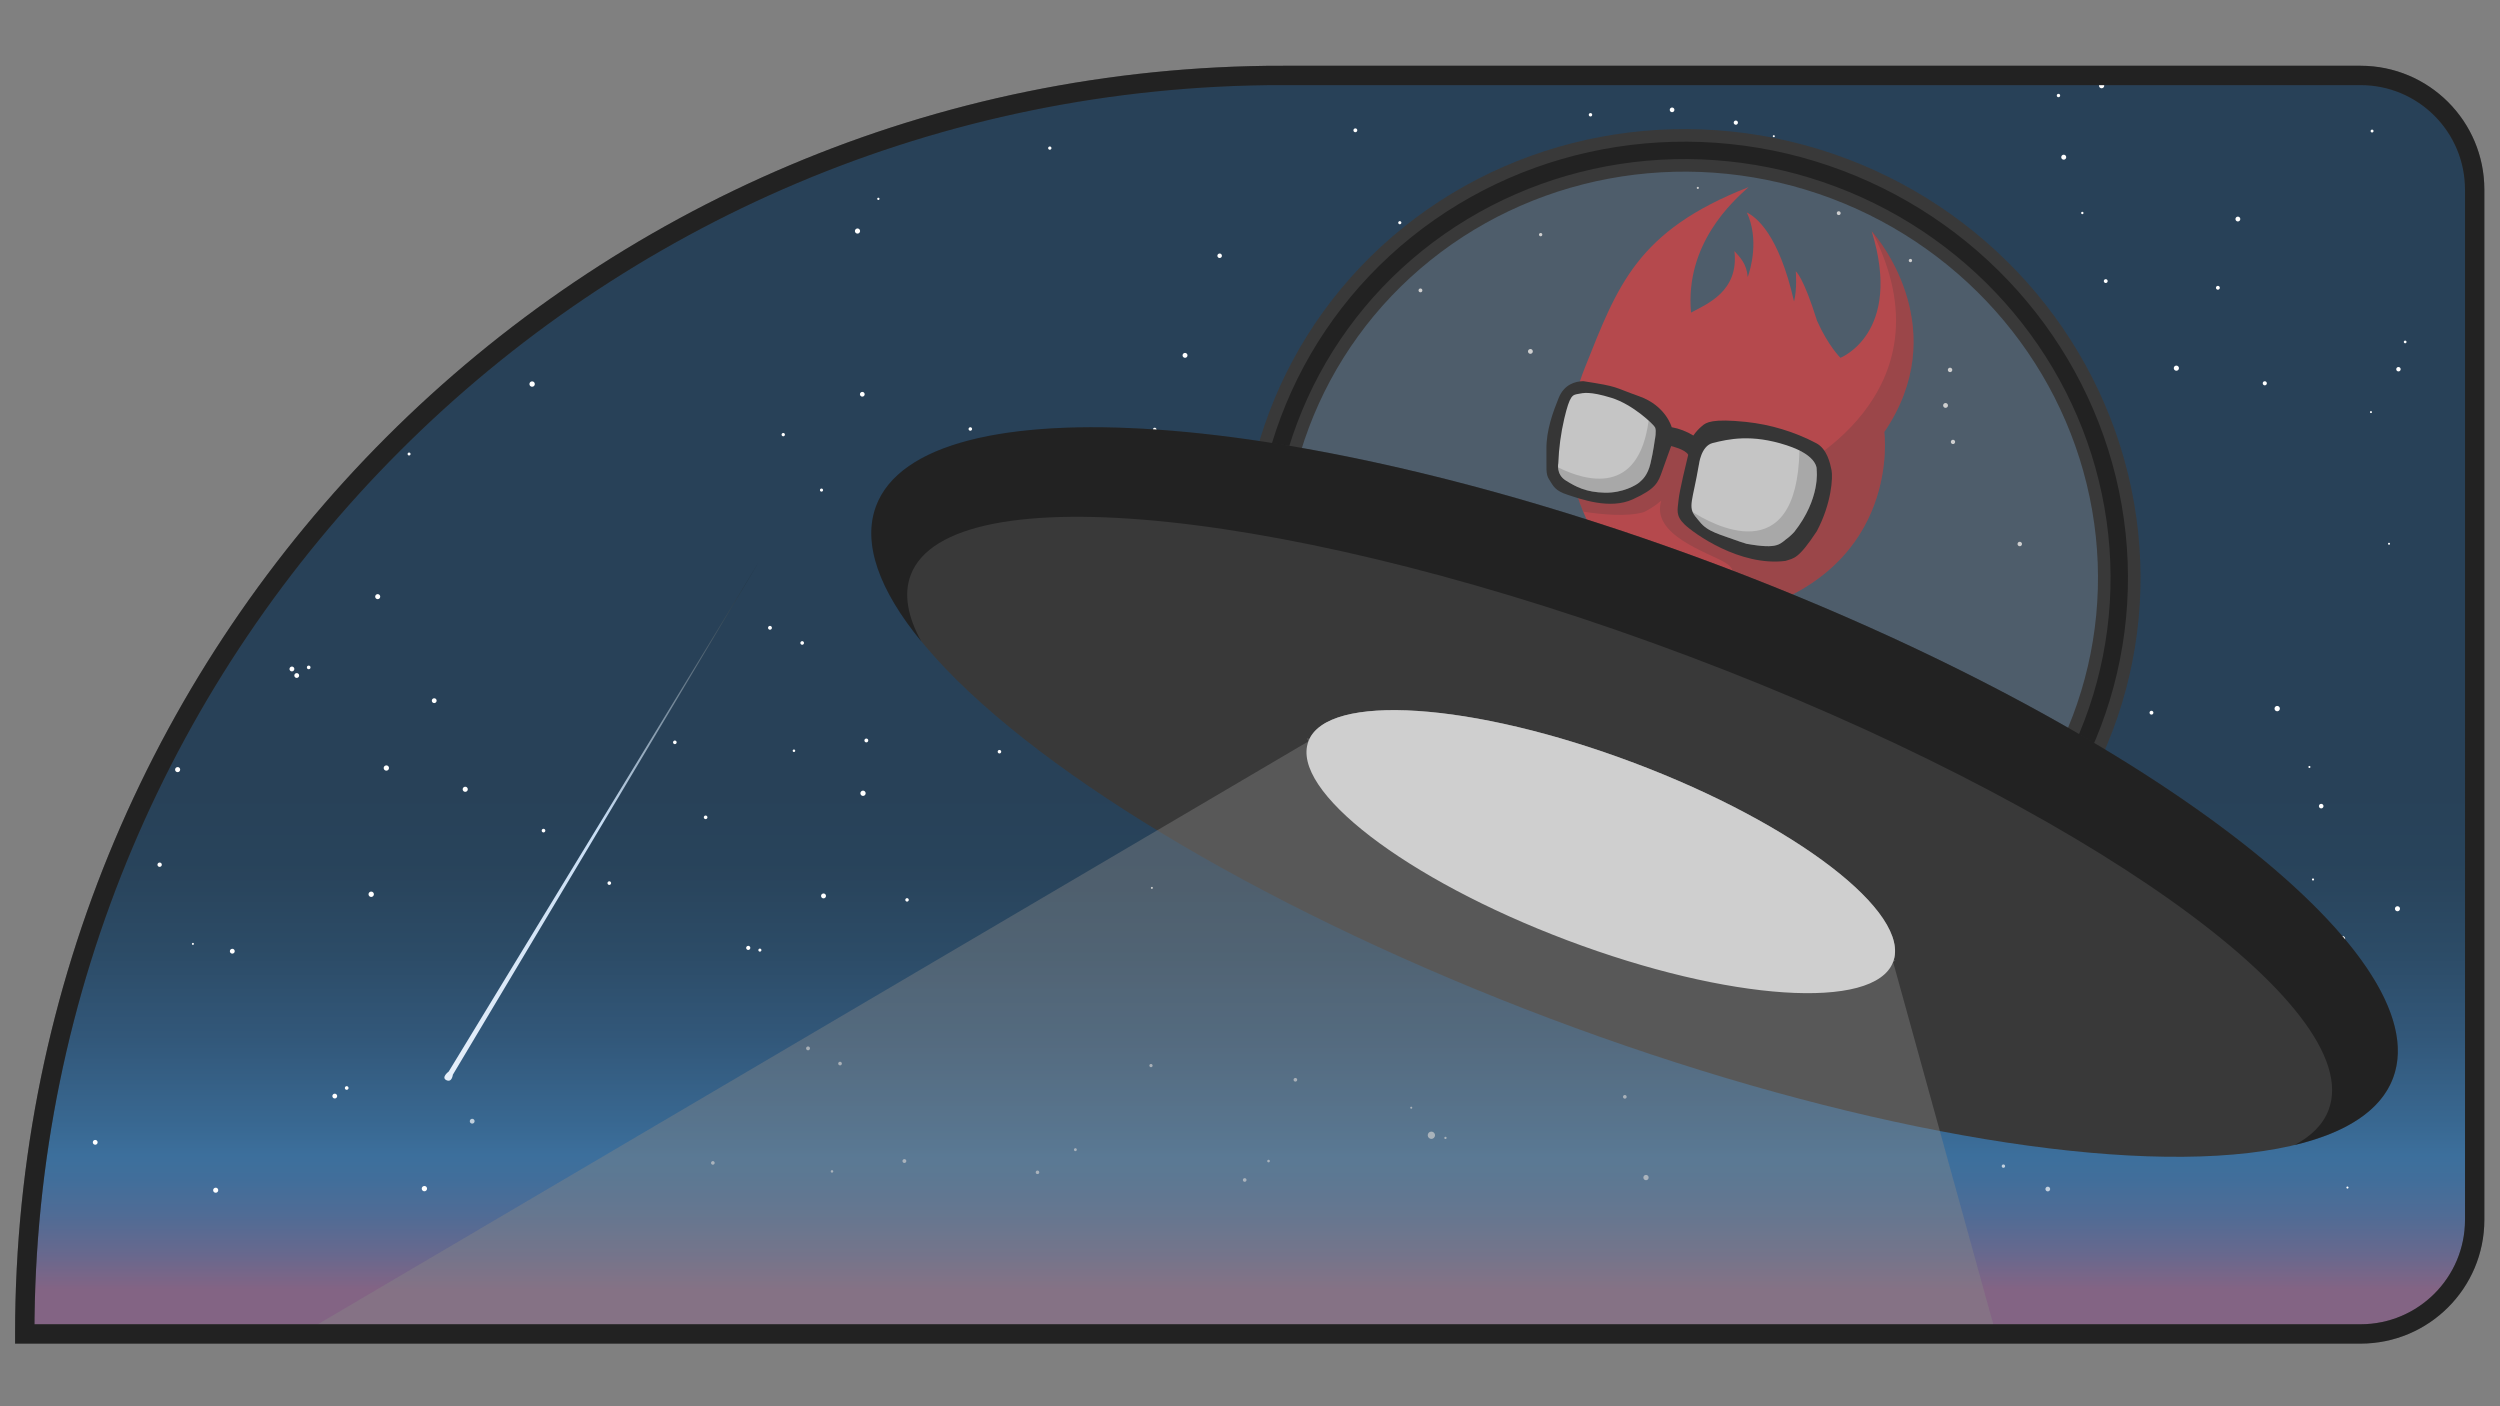 <?xml version="1.0" encoding="UTF-8"?>
<svg id="Layer_2" data-name="Layer 2" xmlns="http://www.w3.org/2000/svg" xmlns:xlink="http://www.w3.org/1999/xlink" viewBox="0 0 632 355.5">
  <rect x="0" y="0" width="632" height="355.5" fill="#808080" stroke="none"/>
  <defs>
    <style>
      .cls-1 {
        fill: url(#linear-gradient-2);
      }

      .cls-2 {
        fill: #fff;
      }

      .cls-3 {
        stroke-width: 10.76px;
      }

      .cls-3, .cls-4 {
        stroke-miterlimit: 10;
      }

      .cls-3, .cls-4, .cls-5, .cls-6, .cls-7 {
        fill: none;
      }

      .cls-3, .cls-6 {
        stroke: #393939;
      }

      .cls-8 {
        fill: #393939;
      }

      .cls-9 {
        fill: url(#linear-gradient);
        opacity: .85;
      }

      .cls-9, .cls-4, .cls-10, .cls-11, .cls-7, .cls-12 {
        isolation: isolate;
      }

      .cls-4 {
        stroke-width: 4.4px;
      }

      .cls-4, .cls-10, .cls-7, .cls-12 {
        opacity: .4;
      }

      .cls-4, .cls-7 {
        stroke: #000;
      }

      .cls-10 {
        fill: #878787;
      }

      .cls-11 {
        opacity: .2;
      }

      .cls-13 {
        fill: #d32027;
      }

      .cls-14 {
        clip-path: url(#clippath);
      }

      .cls-6, .cls-7 {
        stroke-miterlimit: 10;
        stroke-width: 4.89px;
      }

      .cls-15 {
        fill: #eee;
      }

      .cls-16 {
        fill: rgba(255, 255, 255, .68);
      }
    </style>
    <clipPath id="clippath">
      <path class="cls-5" d="M324.32,19.07h272.42c15.94,0,28.86,12.92,28.86,28.86V308.36c0,15.94-12.92,28.86-28.86,28.86H6.26v-.1c0-175.66,142.41-318.06,318.07-318.06Z"/>
    </clipPath>
    <linearGradient id="linear-gradient" x1="315.44" y1="155.28" x2="315.44" y2="30.28" gradientTransform="translate(0 356.13) scale(1 -1)" gradientUnits="userSpaceOnUse">
      <stop offset="0" stop-color="#02203b"/>
      <stop offset=".16" stop-color="#03233f"/>
      <stop offset=".32" stop-color="#072c4c"/>
      <stop offset=".49" stop-color="#0e3a62"/>
      <stop offset=".67" stop-color="#164e7f"/>
      <stop offset=".73" stop-color="#1a568b"/>
      <stop offset=".78" stop-color="#205589"/>
      <stop offset=".85" stop-color="#315283"/>
      <stop offset=".93" stop-color="#4d4e7a"/>
      <stop offset="1" stop-color="#6d496f"/>
    </linearGradient>
    <linearGradient id="linear-gradient-2" x1="207.92" y1="105.61" x2="287.4" y2="105.61" gradientTransform="translate(-95.57 313.26) scale(1 -1)" gradientUnits="userSpaceOnUse">
      <stop offset="0" stop-color="#e6effa"/>
      <stop offset=".5" stop-color="#c7ddf4"/>
      <stop offset="1" stop-color="#13242e"/>
    </linearGradient>
  </defs>
  <g class="cls-14">
    <g>
      <rect class="cls-2" x="5.26" y="18.07" width="620.86" height="319.92"/>
      <rect class="cls-9" x="5.26" y="18.07" width="620.36" height="319.2"/>
      <g>
        <path class="cls-2" d="M202.79,162.08c.26,0,.46,.21,.46,.46s-.21,.46-.46,.46-.46-.21-.46-.46c0-.25,.2-.46,.45-.46,0,0,0,0,0,0Z"/>
        <path class="cls-2" d="M317.9,166.18c.26,0,.46,.21,.46,.46,0,.26-.21,.46-.46,.46s-.46-.21-.46-.46c0-.25,.2-.46,.45-.46,0,0,0,0,0,0Z"/>
        <path class="cls-2" d="M401.1,170.5c.26,.03,.44,.25,.41,.51-.02,.22-.2,.39-.41,.41-.26,.03-.48-.16-.51-.41-.03-.26,.16-.48,.41-.51,.03,0,.06,0,.1,0Z"/>
        <path class="cls-2" d="M154.03,222.79c.26,0,.46,.21,.46,.46s-.21,.46-.46,.46-.46-.21-.46-.46c0-.25,.2-.46,.45-.46,0,0,0,0,0,0Z"/>
        <path class="cls-2" d="M178.38,206.16c.26,0,.46,.21,.46,.46s-.21,.46-.46,.46-.46-.21-.46-.46,.21-.46,.46-.46h0Z"/>
        <circle class="cls-2" cx="78.04" cy="168.72" r=".46"/>
        <path class="cls-2" d="M305,191.52c.26,0,.47,.2,.47,.46s-.2,.47-.46,.47-.47-.2-.47-.46c0,0,0,0,0,0,0-.25,.21-.46,.46-.46h0Z"/>
        <path class="cls-2" d="M137.35,209.52c.26-.03,.48,.16,.51,.41,.03,.26-.16,.48-.41,.51-.03,0-.06,0-.1,0-.26-.03-.44-.25-.41-.51,.02-.22,.2-.39,.41-.41Z"/>
        <path class="cls-2" d="M437.15,123.58c.51,0,.92,.41,.92,.92,0,.51-.41,.92-.92,.92s-.92-.41-.92-.92,.41-.92,.92-.92h0Z"/>
        <path class="cls-2" d="M352.24,179.75c.51,0,.92,.41,.92,.92,0,.51-.41,.92-.92,.92s-.92-.41-.92-.92,.41-.92,.92-.92h0Z"/>
        <path class="cls-2" d="M482.47,237.22c.51,0,.92,.41,.92,.92s-.41,.92-.92,.92-.92-.41-.92-.92,.41-.92,.92-.92h0Z"/>
        <path class="cls-2" d="M308.32,64.08c.32,0,.57,.25,.58,.57s-.25,.57-.57,.58c-.32,0-.57-.25-.58-.57,0,0,0,0,0,0,0-.31,.25-.57,.57-.57Z"/>
        <path class="cls-2" d="M442.92,237.76c.27,0,.49,.22,.49,.49s-.22,.49-.49,.49-.49-.22-.49-.49,.22-.49,.49-.49Z"/>
        <path class="cls-2" d="M407.94,201.16c.37,0,.67,.3,.67,.67,0,.37-.3,.67-.67,.67s-.67-.3-.67-.67h0c0-.37,.3-.67,.67-.67Z"/>
        <path class="cls-2" d="M508.06,193.67c.33,0,.6,.26,.61,.6s-.26,.6-.6,.61c-.33,0-.6-.26-.61-.6h0c0-.33,.26-.6,.59-.61,0,0,0,0,0,0Z"/>
        <path class="cls-2" d="M134.52,96.41c.38,0,.68,.3,.68,.68s-.3,.68-.68,.68c-.38,0-.68-.3-.68-.68s.3-.68,.68-.68h0Z"/>
        <path class="cls-2" d="M367.72,218.7c.27,0,.49,.22,.49,.49s-.22,.49-.49,.49-.49-.22-.49-.49,.22-.49,.49-.49Z"/>
        <path class="cls-2" d="M492.33,235.1c.33,0,.59,.26,.59,.59,0,.33-.26,.59-.59,.59-.33,0-.59-.26-.59-.59h0c0-.33,.26-.59,.59-.59Z"/>
        <path class="cls-2" d="M575.62,178.46c.37-.03,.7,.24,.73,.62s-.24,.7-.62,.73c-.04,0-.08,0-.11,0-.37-.03-.65-.36-.62-.73,.03-.33,.29-.59,.62-.62Z"/>
        <path class="cls-2" d="M192.1,239.8c.21,0,.39,.17,.39,.39,0,.21-.17,.39-.39,.39-.21,0-.39-.17-.39-.39s.17-.39,.39-.39h0Z"/>
        <path class="cls-2" d="M219.01,186.7c.27,0,.49,.22,.49,.49s-.22,.49-.49,.49-.49-.22-.49-.49,.22-.49,.49-.49Z"/>
        <path class="cls-2" d="M218.17,199.87c.37,0,.67,.3,.67,.67,0,.37-.3,.67-.67,.67s-.67-.3-.67-.67h0c0-.37,.3-.67,.67-.67Z"/>
        <path class="cls-2" d="M603.94,137.21c.14,0,.26,.11,.26,.25s-.11,.26-.25,.26c-.14,0-.26-.11-.26-.25,0,0,0,0,0,0,0-.14,.11-.26,.25-.26Z"/>
        <path class="cls-2" d="M44.9,193.91c.36,0,.65,.28,.65,.64s-.28,.65-.64,.65c-.36,0-.65-.28-.65-.64,0,0,0,0,0,0,0-.35,.29-.64,.64-.64Z"/>
        <path class="cls-2" d="M592.17,236.62c.38,0,.69,.31,.69,.69s-.31,.69-.69,.69c-.38,0-.69-.31-.69-.69h0c0-.38,.31-.69,.68-.69,0,0,0,0,0,0Z"/>
        <path class="cls-2" d="M347.14,173.44c.15,0,.26,.12,.26,.26,.02,.14-.08,.28-.23,.3-.14,.02-.28-.08-.3-.23,0-.02,0-.05,0-.07,0-.14,.12-.26,.26-.26Z"/>
        <path class="cls-2" d="M526.41,53.54c.16,0,.3,.13,.3,.3s-.13,.3-.3,.3c-.16,0-.3-.13-.3-.3,0-.16,.13-.3,.3-.3Z"/>
        <path class="cls-2" d="M111.85,27.86c.36,0,.66,.29,.66,.66s-.29,.66-.66,.66-.66-.29-.66-.66h0c0-.36,.29-.66,.66-.66Z"/>
        <path class="cls-2" d="M117.61,198.88c.36,0,.65,.29,.65,.65,0,.36-.29,.65-.65,.65-.36,0-.65-.29-.65-.65s.29-.65,.65-.65h0Z"/>
        <path class="cls-2" d="M360.25,145.29c.14,0,.25,.11,.25,.24,0,0,0,0,0,0,.04,.14-.04,.28-.17,.31s-.28-.04-.31-.17c-.01-.05-.01-.09,0-.14,0-.13,.1-.24,.23-.25Z"/>
        <path class="cls-2" d="M599.66,32.76c.21,0,.37,.17,.37,.37s-.17,.37-.37,.37c-.21,0-.37-.17-.37-.37s.17-.37,.37-.37h0Z"/>
        <path class="cls-2" d="M531.28,20.99c.36,0,.66,.29,.67,.66s-.29,.66-.66,.67c-.36,0-.66-.29-.67-.66h0c0-.37,.29-.66,.66-.67Z"/>
        <path class="cls-2" d="M565.73,54.76c.34,0,.61,.27,.62,.61,0,.34-.27,.61-.61,.62-.34,0-.61-.27-.62-.61h0c0-.34,.27-.61,.6-.62,0,0,0,0,0,0Z"/>
        <path class="cls-2" d="M291.91,108.13c.25,0,.45,.2,.45,.45,0,.25-.2,.45-.45,.45-.25,0-.45-.2-.45-.45h0c0-.25,.2-.45,.45-.45Z"/>
        <path class="cls-2" d="M109.77,176.52c.34,0,.61,.27,.61,.61s-.27,.61-.61,.61-.61-.27-.61-.61,.27-.61,.61-.61Z"/>
        <path class="cls-2" d="M493.71,111.17c.3,0,.55,.24,.55,.54s-.24,.55-.54,.55-.55-.24-.55-.54h0c0-.31,.24-.55,.54-.55Z"/>
        <path class="cls-2" d="M429.21,47.23c.15,0,.27,.12,.27,.27,0,.15-.12,.27-.27,.27-.15,0-.27-.12-.27-.27h0c0-.15,.12-.27,.27-.27Z"/>
        <path class="cls-2" d="M245.29,108c.25,0,.45,.19,.45,.44s-.19,.45-.44,.45c-.25,0-.45-.19-.45-.44,0,0,0,0,0,0,0-.24,.2-.44,.44-.44h0Z"/>
        <path class="cls-2" d="M520.38,23.72c.24,0,.43,.19,.43,.43s-.19,.43-.43,.43c-.24,0-.43-.19-.43-.43s.19-.43,.43-.43h0Z"/>
        <path class="cls-2" d="M550.18,92.42c.36,0,.66,.29,.66,.65s-.29,.66-.65,.66c-.36,0-.66-.29-.66-.65h0c0-.37,.28-.66,.64-.66,0,0,0,0,0,0Z"/>
        <path class="cls-2" d="M625.28,54.53c.18,0,.33,.15,.33,.33s-.15,.33-.33,.33c-.18,0-.33-.15-.33-.33s.15-.33,.33-.33h0Z"/>
        <path class="cls-2" d="M291.19,224.2c.14,0,.26,.11,.26,.25,0,0,0,0,0,0,0,.14-.12,.26-.26,.26h0c-.14,0-.25-.11-.25-.25,0,0,0,0,0,0,0-.14,.11-.25,.25-.25h0Z"/>
        <path class="cls-2" d="M95.48,150.19c.35,0,.64,.29,.64,.64s-.29,.64-.64,.64-.64-.29-.64-.64h0c0-.35,.29-.64,.64-.64Z"/>
        <path class="cls-2" d="M299.57,89.21c.35,0,.63,.28,.63,.62,0,.35-.28,.63-.62,.63s-.63-.28-.63-.62c0,0,0,0,0,0,0-.34,.28-.62,.62-.63Z"/>
        <path class="cls-2" d="M583.82,193.63c.15,0,.26,.12,.26,.26,0,.15-.12,.26-.26,.26-.15,0-.26-.12-.26-.26s.12-.26,.26-.26h0Z"/>
        <path class="cls-2" d="M58.73,239.85c.34,0,.61,.28,.61,.62,0,.34-.28,.61-.62,.61-.34,0-.61-.28-.61-.61,0-.34,.27-.61,.61-.61,0,0,0,0,0,0Z"/>
        <path class="cls-2" d="M23.43,127.01c.36,0,.65,.29,.65,.65s-.29,.65-.65,.65-.65-.29-.65-.65h0c0-.36,.29-.65,.65-.65Z"/>
        <path class="cls-2" d="M259.52,121.44c.25,0,.45,.2,.45,.45,0,.25-.2,.45-.45,.45-.25,0-.45-.2-.45-.45,0,0,0,0,0,0,0-.25,.2-.45,.45-.45Z"/>
        <path class="cls-2" d="M342.63,32.45c.27,0,.49,.22,.49,.49s-.22,.49-.49,.49-.49-.22-.49-.49,.22-.49,.49-.49Z"/>
        <path class="cls-2" d="M464.83,53.4c.27,0,.49,.22,.49,.49s-.22,.49-.49,.49-.49-.22-.49-.49c-.01-.26,.18-.48,.44-.49,.02,0,.03,0,.05,0Z"/>
        <path class="cls-2" d="M94.1,73.2c.31,.01,.55,.27,.54,.58s-.27,.55-.58,.54c-.3-.01-.54-.26-.54-.56,0-.31,.26-.56,.57-.56,0,0,0,0,0,0Z"/>
        <path class="cls-2" d="M540.24,226.74c.33,0,.59,.26,.6,.59s-.26,.59-.59,.6-.59-.26-.6-.59h0c0-.33,.26-.6,.59-.6Z"/>
        <path class="cls-2" d="M281.33,141.49c.23,0,.43,.19,.43,.43s-.19,.43-.43,.43-.43-.19-.43-.43h0c0-.23,.19-.43,.43-.43Z"/>
        <path class="cls-2" d="M532.33,70.57c.27,0,.49,.22,.49,.49s-.22,.49-.49,.49-.49-.22-.49-.49,.22-.49,.49-.49Z"/>
        <path class="cls-2" d="M332.65,84.27c.23,0,.43,.19,.43,.42s-.19,.43-.42,.43c-.23,0-.43-.19-.43-.42,0,0,0,0,0,0,0-.23,.19-.42,.42-.42Z"/>
        <path class="cls-2" d="M586.8,203.21c.32,0,.58,.26,.58,.58s-.26,.58-.58,.58-.58-.26-.58-.58h0c0-.32,.25-.58,.57-.58,0,0,0,0,0,0Z"/>
        <path class="cls-2" d="M162.57,27.94c.15,0,.27,.12,.27,.27-.02,.15-.16,.26-.31,.23-.12-.02-.22-.11-.23-.23,0-.15,.12-.27,.27-.27Z"/>
        <path class="cls-2" d="M281.35,162.64c.23,0,.41,.19,.41,.41,0,.23-.18,.41-.41,.41-.23,0-.41-.18-.41-.41s.18-.41,.41-.41h0Z"/>
        <path class="cls-2" d="M482.95,65.44c.23,0,.43,.19,.43,.42s-.19,.43-.42,.43c-.23,0-.43-.19-.43-.42,0,0,0,0,0,0,0-.23,.19-.42,.42-.42Z"/>
        <path class="cls-2" d="M305.48,202.77c.32,0,.58,.26,.58,.58s-.26,.58-.58,.58c-.32,0-.58-.26-.58-.58h0c0-.32,.25-.57,.57-.58,0,0,0,0,0,0Z"/>
        <path class="cls-2" d="M402.08,28.58c.24,0,.43,.2,.43,.44s-.2,.43-.44,.43-.43-.2-.43-.44c0,0,0,0,0,0,0-.24,.2-.43,.44-.43,0,0,0,0,0,0Z"/>
        <path class="cls-2" d="M217.99,99.07c.33,0,.6,.27,.6,.6,0,.33-.27,.6-.6,.6-.33,0-.6-.27-.6-.6h0c0-.33,.27-.6,.6-.6Z"/>
        <path class="cls-2" d="M42.45,48.39c.16,0,.3,.13,.3,.3,0,0,0,0,0,0,0,.16-.13,.3-.3,.3h0c-.16,0-.3-.13-.3-.29,0,0,0,0,0,0,0-.17,.14-.3,.3-.3Z"/>
        <path class="cls-2" d="M406.5,190.67c.37,0,.67,.3,.67,.67,0,.37-.3,.67-.67,.67s-.67-.3-.67-.67h0c0-.37,.3-.67,.67-.67Z"/>
        <path class="cls-2" d="M208.18,225.86c.34,0,.62,.27,.63,.62s-.27,.62-.62,.63-.62-.27-.63-.62c0,0,0,0,0,0,0-.34,.28-.62,.62-.62h0Z"/>
        <path class="cls-2" d="M194.65,158.22c.27,0,.49,.22,.49,.49s-.22,.49-.49,.49-.49-.22-.49-.49,.22-.49,.49-.49Z"/>
        <path class="cls-2" d="M491.83,101.88c.34,0,.61,.27,.62,.61s-.27,.61-.61,.62c-.34,0-.61-.27-.62-.61h0c0-.34,.27-.61,.61-.62Z"/>
        <path class="cls-2" d="M16.88,235.24c.3,0,.55,.24,.55,.54s-.24,.55-.54,.55c-.3,0-.55-.24-.55-.54,0,0,0,0,0,0,0-.3,.24-.54,.54-.54h0Z"/>
        <path class="cls-2" d="M560.68,72.26c.27,0,.49,.22,.49,.49s-.22,.49-.49,.49-.49-.22-.49-.49,.22-.49,.49-.49Z"/>
        <path class="cls-2" d="M448.42,34.18c.14,0,.26,.11,.26,.25,0,0,0,0,0,0,0,.14-.12,.26-.26,.26h0c-.14,0-.26-.12-.26-.26h0c0-.14,.12-.26,.26-.26h0Z"/>
        <path class="cls-2" d="M129.86,54.29c.21,0,.39,.17,.39,.38,0,0,0,0,0,0,0,.22-.18,.39-.39,.39-.21,0-.39-.17-.39-.39,0,0,0,0,0,0,0-.21,.17-.39,.39-.39h0Z"/>
        <path class="cls-2" d="M466.73,41.8c.2,0,.36,.16,.36,.36s-.16,.36-.36,.36c-.2,0-.36-.16-.36-.36h0c0-.2,.16-.36,.36-.36Z"/>
        <path class="cls-2" d="M445.27,224.15c.3,0,.54,.24,.54,.54s-.24,.54-.54,.54c-.3,0-.54-.24-.54-.54h0c0-.29,.23-.54,.53-.54,0,0,0,0,0,0Z"/>
        <path class="cls-2" d="M93.84,225.39c.38,0,.68,.31,.68,.68,0,.38-.31,.68-.68,.68-.38,0-.68-.31-.68-.68,0,0,0,0,0,0,0-.38,.31-.68,.68-.68Z"/>
        <path class="cls-2" d="M606.33,92.78c.31,0,.56,.25,.56,.56,0,.31-.25,.56-.56,.56s-.56-.25-.56-.56c0-.31,.24-.56,.55-.56,0,0,0,0,0,0Z"/>
        <path class="cls-2" d="M606.08,229.09c.35,0,.64,.28,.64,.64s-.28,.64-.64,.64c-.35,0-.64-.28-.64-.64s.28-.64,.64-.64h0Z"/>
        <path class="cls-2" d="M584.73,222.06c.15,0,.27,.12,.27,.27h0c0,.15-.12,.27-.27,.27s-.27-.12-.27-.27,.12-.27,.27-.27Z"/>
        <path class="cls-2" d="M96.56,51.55c.31,0,.55,.24,.56,.55s-.24,.55-.55,.56-.55-.24-.56-.55c0,0,0,0,0,0,0-.3,.25-.55,.55-.55Z"/>
        <path class="cls-2" d="M45.99,77.03c.16,0,.29,.13,.29,.29,0,.16-.13,.29-.29,.29-.16,0-.29-.13-.29-.29h0c0-.16,.13-.29,.29-.29Z"/>
        <path class="cls-2" d="M386.88,88.22c.34,0,.61,.27,.62,.61,0,.34-.27,.61-.61,.62-.34,0-.61-.27-.62-.61,0,0,0,0,0,0,0-.33,.27-.6,.61-.61Z"/>
        <path class="cls-2" d="M521.71,39.11c.35,0,.63,.28,.63,.63,0,.35-.28,.63-.63,.63s-.63-.28-.63-.63h0c0-.35,.28-.63,.62-.63,0,0,0,0,0,0Z"/>
        <path class="cls-2" d="M311.07,186.86c.18,0,.33,.15,.33,.33,0,.19-.15,.34-.33,.34s-.34-.15-.34-.33c0-.19,.15-.34,.33-.34,0,0,0,0,0,0Z"/>
        <path class="cls-2" d="M492.97,92.95c.31,0,.57,.25,.57,.56s-.25,.57-.56,.57-.57-.25-.57-.56h0c0-.32,.25-.57,.56-.57,0,0,0,0,0,0Z"/>
        <path class="cls-2" d="M246.85,130.2c.23-.03,.44,.14,.46,.37s-.14,.44-.37,.46c-.03,0-.06,0-.09,0-.23,0-.42-.19-.42-.42s.19-.42,.42-.42Z"/>
        <path class="cls-2" d="M302.36,130.76c.37,0,.67,.3,.67,.67,0,.37-.3,.67-.67,.67s-.67-.3-.67-.67h0c0-.37,.3-.67,.67-.67Z"/>
        <path class="cls-2" d="M119.13,44.96c.2,0,.37,.16,.37,.36s-.16,.37-.36,.37c-.2,0-.37-.16-.37-.36,0,0,0,0,0,0,0-.2,.16-.36,.36-.37,0,0,0,0,0,0Z"/>
        <path class="cls-2" d="M40.35,218.04c.31,0,.55,.24,.56,.55,0,.31-.24,.55-.55,.56-.31,0-.55-.24-.56-.55,0,0,0,0,0,0,0-.3,.25-.55,.55-.55Z"/>
        <path class="cls-2" d="M422.7,27.18c.33,0,.59,.26,.59,.59s-.26,.59-.59,.59c-.33,0-.59-.26-.59-.59s.26-.59,.59-.59h0Z"/>
        <path class="cls-2" d="M356.43,233.98c.16,0,.29,.13,.29,.29,0,.16-.13,.29-.29,.29h0c-.16,0-.29-.12-.29-.28,0,0,0,0,0,0,0-.16,.13-.29,.29-.29h0Z"/>
        <path class="cls-2" d="M170.6,187.2c.26,0,.46,.21,.46,.46s-.21,.46-.46,.46-.46-.21-.46-.46c.01-.25,.21-.45,.46-.46Z"/>
        <path class="cls-2" d="M440.42,95.1c.14,0,.25,.11,.25,.25,0,.14-.11,.25-.25,.25-.14,0-.25-.11-.25-.25s.11-.25,.25-.25h0Z"/>
        <path class="cls-2" d="M355.79,181.06c.16,0,.29,.13,.29,.29,0,.16-.13,.29-.29,.29-.16,0-.29-.13-.29-.29,0,0,0,0,0,0,0-.16,.13-.28,.29-.28Z"/>
        <path class="cls-2" d="M216.77,57.75c.36,0,.66,.29,.66,.65,0,.36-.29,.66-.65,.66-.36,0-.66-.29-.66-.65,0,0,0,0,0,0,0-.36,.29-.65,.65-.66,0,0,0,0,0,0Z"/>
        <path class="cls-2" d="M627.83,25.09c.16,0,.29,.12,.29,.28s-.12,.29-.28,.29c-.16,0-.29-.12-.29-.28,0,0,0,0,0,0,0-.15,.12-.28,.27-.28,0,0,0,0,0,0Z"/>
        <path class="cls-2" d="M198,109.45c.23,0,.43,.19,.43,.42,0,.23-.19,.43-.42,.43-.23,0-.43-.19-.43-.42,0,0,0,0,0,0,0-.23,.19-.42,.42-.43Z"/>
        <path class="cls-2" d="M75.01,170.16c.34,0,.61,.27,.61,.61s-.27,.61-.61,.61-.61-.27-.61-.61,.27-.61,.61-.61Z"/>
        <path class="cls-2" d="M292.72,201.89c.35,0,.63,.28,.63,.63s-.28,.63-.63,.63c-.35,0-.63-.28-.63-.63s.28-.63,.63-.63h0Z"/>
        <path class="cls-2" d="M197.51,16.22c.22,0,.39,.18,.39,.39s-.18,.39-.39,.39-.39-.18-.39-.39,.18-.39,.39-.39h0Z"/>
        <path class="cls-2" d="M624.52,83.81c.35,0,.64,.28,.64,.64s-.28,.64-.64,.64c-.35,0-.64-.28-.64-.64s.28-.64,.64-.64h0Z"/>
        <path class="cls-2" d="M14.43,181.83c.34,0,.61,.27,.61,.61s-.27,.61-.61,.61-.61-.27-.61-.61,.27-.61,.61-.61Z"/>
        <path class="cls-2" d="M252.66,189.58c.25,0,.45,.2,.45,.45,0,.25-.2,.45-.45,.45s-.45-.2-.45-.45h0c0-.25,.2-.45,.45-.45Z"/>
        <path class="cls-2" d="M608.03,86.1c.19,0,.34,.15,.34,.34,0,.19-.15,.34-.34,.35,0,0,0,0,0,0-.19,0-.35-.16-.35-.35s.15-.34,.34-.34c0,0,0,0,0,0Z"/>
        <path class="cls-2" d="M353.87,55.9c.22,0,.4,.18,.4,.4s-.18,.4-.4,.4h0c-.22,0-.4-.18-.4-.4s.18-.4,.4-.4Z"/>
        <path class="cls-2" d="M73.8,168.5c.34,0,.61,.28,.61,.62,0,.34-.28,.61-.62,.61-.34,0-.61-.27-.61-.61,0-.34,.28-.62,.62-.62Z"/>
        <path class="cls-2" d="M543.89,179.68c.27,0,.49,.22,.49,.49s-.22,.49-.49,.49-.49-.22-.49-.49,.22-.49,.49-.49Z"/>
        <path class="cls-2" d="M599.37,103.92c.14,0,.26,.12,.26,.26h0c0,.14-.11,.25-.25,.25,0,0,0,0,0,0-.14,0-.25-.11-.25-.25h0c0-.14,.11-.26,.25-.26,0,0,0,0,0,0Z"/>
        <path class="cls-2" d="M103.37,114.4c.21-.02,.39,.12,.42,.33,.02,.21-.12,.39-.33,.42-.03,0-.06,0-.09,0-.21-.02-.35-.21-.33-.42,.02-.17,.16-.31,.33-.33Z"/>
        <path class="cls-2" d="M262.25,183.93c.2,0,.35,.16,.35,.36,0,.19-.16,.35-.35,.35-.2,0-.35-.16-.36-.35,0-.2,.16-.36,.36-.36Z"/>
        <path class="cls-2" d="M200.71,189.47c.18,0,.32,.14,.32,.32,0,.18-.14,.32-.32,.32-.18,0-.32-.14-.32-.32h0c0-.18,.14-.32,.32-.32Z"/>
        <path class="cls-2" d="M389.47,58.89c.23,0,.42,.18,.43,.42,0,.23-.18,.42-.42,.43-.23,0-.42-.18-.43-.42,0,0,0,0,0,0,0-.23,.19-.41,.42-.42Z"/>
        <circle class="cls-2" cx="549.28" cy="216.81" r=".54"/>
        <path class="cls-2" d="M229.3,227.05c.24,0,.44,.2,.44,.44s-.2,.44-.44,.44c-.24,0-.44-.2-.44-.44,0-.24,.19-.44,.43-.44,0,0,0,0,0,0Z"/>
        <path class="cls-2" d="M335.98,229.68c.27,0,.49,.22,.49,.49,0,.27-.22,.49-.49,.49-.26,0-.47-.2-.49-.46-.01-.27,.19-.5,.46-.51,0,0,.02,0,.03,0Z"/>
        <path class="cls-2" d="M510.59,136.96c.31,0,.57,.25,.57,.56s-.25,.57-.56,.57c-.31,0-.57-.25-.57-.56h0c0-.32,.25-.57,.56-.57Z"/>
        <path class="cls-2" d="M48.73,238.36c.14-.02,.27,.08,.29,.22,.02,.14-.08,.27-.22,.29-.02,0-.05,0-.07,0-.14-.02-.24-.15-.22-.29,.02-.11,.11-.21,.22-.22Z"/>
        <path class="cls-2" d="M207.67,123.5c.22,0,.39,.17,.4,.39,0,0,0,0,0,0,0,.22-.17,.4-.39,.4s-.4-.17-.4-.39,.17-.4,.39-.4c0,0,0,0,0,0Z"/>
        <path class="cls-2" d="M252.2,153.8c.3,0,.55,.24,.55,.54,0,.3-.24,.55-.54,.55-.3,0-.55-.24-.55-.54,0,0,0,0,0,0,0-.3,.24-.55,.54-.55Z"/>
        <path class="cls-2" d="M438.81,30.47c.3,0,.54,.24,.54,.53s-.24,.54-.53,.54-.54-.24-.54-.53c0,0,0,0,0,0,0-.3,.24-.54,.53-.54Z"/>
        <path class="cls-2" d="M359.09,72.92c.27,0,.49,.22,.49,.49s-.22,.49-.49,.49-.49-.22-.49-.49,.22-.49,.49-.49Z"/>
        <path class="cls-2" d="M572.51,96.38c.29-.02,.53,.2,.55,.49s-.2,.53-.49,.55c-.29,.02-.53-.2-.55-.49,0-.01,0-.02,0-.03-.01-.27,.19-.5,.46-.51,0,0,.02,0,.03,0Z"/>
        <path class="cls-2" d="M496.84,188.05c.24,0,.43,.19,.43,.43s-.19,.43-.43,.43-.43-.19-.43-.43c0-.23,.19-.43,.42-.43,0,0,0,0,0,0Z"/>
        <path class="cls-2" d="M539.56,150.62c.13,0,.23,.1,.23,.22,0,0,0,0,0,0,0,.13-.11,.23-.23,.23-.13,0-.23-.11-.23-.23,0-.13,.11-.23,.23-.23Z"/>
        <path class="cls-2" d="M97.66,193.48c.37,0,.68,.3,.68,.67,0,.37-.3,.68-.67,.68-.37,0-.68-.3-.68-.67,0,0,0,0,0,0,0-.37,.3-.67,.67-.67Z"/>
        <path class="cls-2" d="M189.15,239.1c.29,0,.53,.23,.53,.52s-.23,.53-.52,.53-.53-.23-.53-.52c0,0,0,0,0,0,0-.29,.23-.52,.52-.52h0Z"/>
        <path class="cls-2" d="M265.39,37.02c.23,0,.42,.19,.42,.42s-.19,.42-.42,.42c-.23,0-.42-.19-.42-.42,0,0,0,0,0,0,0-.23,.19-.41,.42-.41Z"/>
        <path class="cls-2" d="M222.05,49.98c.16,0,.29,.13,.29,.29,0,0,0,0,0,0,0,.16-.13,.29-.29,.29-.16,0-.29-.13-.29-.29,0-.16,.12-.29,.28-.29,0,0,0,0,0,0Z"/>
        <path class="cls-16" d="M212.41,268.41c.26,.03,.44,.25,.41,.51-.02,.22-.2,.39-.41,.41-.26,.03-.48-.16-.51-.41-.03-.26,.16-.48,.41-.51,.03,0,.06,0,.1,0Z"/>
        <path class="cls-16" d="M327.52,272.51c.26,.03,.44,.25,.41,.51-.02,.22-.2,.39-.41,.41-.26,.03-.48-.16-.51-.41-.03-.26,.16-.48,.41-.51,.03,0,.06,0,.1,0Z"/>
        <path class="cls-16" d="M410.71,276.82c.26-.03,.48,.16,.51,.41,.03,.26-.16,.48-.41,.51-.03,0-.06,0-.1,0-.26-.03-.44-.25-.41-.51,.02-.22,.2-.39,.41-.41Z"/>
        <path class="cls-2" d="M87.65,274.58c.26,0,.46,.21,.46,.47,0,.26-.21,.46-.47,.46-.25,0-.45-.19-.46-.44-.01-.26,.18-.47,.44-.49,0,0,.02,0,.03,0Z"/>
        <path class="cls-16" d="M314.61,297.84c.26-.03,.48,.16,.51,.41,.03,.26-.16,.48-.41,.51-.03,0-.06,0-.1,0-.26-.03-.44-.25-.41-.51,.02-.22,.2-.39,.41-.41Z"/>
        <path class="cls-16" d="M361.85,286.07c.51,0,.92,.41,.92,.92,0,.51-.41,.92-.92,.92-.51,0-.92-.41-.92-.92,0-.51,.41-.92,.91-.92,0,0,0,0,0,0Z"/>
        <path class="cls-16" d="M517.68,299.99c.33,0,.6,.27,.6,.6,0,.33-.27,.6-.6,.6s-.6-.27-.6-.6h0c0-.33,.27-.6,.6-.6Z"/>
        <path class="cls-2" d="M585.24,284.79c.37,0,.68,.3,.68,.67,0,.37-.3,.68-.67,.68-.37,0-.68-.3-.68-.67h0c0-.38,.3-.68,.67-.68Z"/>
        <path class="cls-16" d="M228.63,293.02c.27,0,.49,.22,.49,.49s-.22,.49-.49,.49-.49-.22-.49-.49,.22-.49,.49-.49Z"/>
        <path class="cls-2" d="M54.52,300.24c.36,0,.65,.28,.65,.64s-.28,.65-.64,.65c-.36,0-.65-.28-.65-.64,0,0,0,0,0,0,0-.35,.29-.64,.64-.64Z"/>
        <path class="cls-16" d="M356.76,279.77c.15,0,.26,.12,.26,.26,0,.15-.12,.26-.26,.26-.15,0-.26-.12-.26-.26,0,0,0,0,0,0,0-.14,.12-.26,.26-.26,0,0,0,0,0,0Z"/>
        <path class="cls-16" d="M119.37,282.83c.34,0,.61,.27,.61,.61s-.27,.61-.61,.61-.61-.27-.61-.61c0-.33,.27-.61,.6-.61,0,0,0,0,0,0Z"/>
        <path class="cls-2" d="M593.43,299.95c.15,0,.27,.12,.27,.26,0,.15-.12,.27-.26,.27-.15,0-.27-.12-.27-.26,0,0,0,0,0,0,0-.15,.11-.27,.26-.27,0,0,0,0,0,0Z"/>
        <path class="cls-16" d="M290.97,268.97c.23,0,.41,.18,.41,.41s-.18,.41-.41,.41h0c-.23,0-.41-.19-.41-.41,0-.23,.18-.41,.41-.41Z"/>
        <path class="cls-16" d="M416.11,297.02c.37,0,.67,.3,.67,.67,0,.37-.3,.67-.67,.67-.37,0-.67-.3-.67-.67h0c0-.37,.3-.67,.67-.67Z"/>
        <path class="cls-16" d="M204.27,264.54c.27,0,.49,.22,.49,.49s-.22,.49-.49,.49-.49-.22-.49-.49,.22-.49,.49-.49Z"/>
        <path class="cls-16" d="M320.68,293.18c.19,0,.34,.15,.34,.33,0,.19-.15,.34-.33,.34-.19,0-.34-.15-.34-.33,0,0,0,0,0,0,0-.18,.15-.33,.33-.34Z"/>
        <path class="cls-16" d="M180.21,293.52c.26,0,.46,.21,.46,.46s-.21,.46-.46,.46c-.26,0-.46-.21-.46-.46,.01-.25,.21-.45,.46-.46Z"/>
        <path class="cls-16" d="M365.41,287.37c.16,0,.29,.13,.29,.29,0,.16-.13,.29-.29,.29h0c-.16,0-.29-.12-.29-.28,0,0,0,0,0,0,0-.16,.13-.29,.29-.29h0Z"/>
        <path class="cls-2" d="M84.63,276.48c.34,0,.61,.27,.61,.61,0,.34-.27,.61-.61,.61s-.61-.27-.61-.61c0,0,0,0,0,0,0-.33,.27-.61,.61-.61,0,0,0,0,0,0Z"/>
        <path class="cls-2" d="M24.07,288.17c.34,0,.61,.27,.61,.61,0,.34-.27,.61-.61,.61s-.61-.27-.61-.61c0,0,0,0,0,0,0-.33,.27-.61,.61-.61,0,0,0,0,0,0Z"/>
        <path class="cls-16" d="M262.28,295.91c.25,0,.45,.2,.45,.45,0,.25-.2,.45-.45,.45-.25,0-.45-.2-.45-.45h0c0-.25,.2-.45,.45-.45Z"/>
        <path class="cls-16" d="M553.51,286c.27,0,.49,.22,.49,.49s-.22,.49-.49,.49-.49-.22-.49-.49,.22-.49,.49-.49Z"/>
        <path class="cls-16" d="M271.85,290.26c.19,0,.35,.15,.36,.35,0,0,0,0,0,0,.02,.2-.12,.37-.31,.4s-.37-.12-.4-.31c0-.03,0-.06,0-.08,0-.19,.16-.35,.35-.35h0Z"/>
        <path class="cls-16" d="M210.33,295.81c.18,0,.32,.14,.32,.32,0,.18-.14,.32-.32,.32h0c-.18,0-.32-.14-.32-.32,0-.17,.14-.32,.32-.32Z"/>
        <path class="cls-16" d="M506.46,294.37c.24,0,.43,.19,.43,.43s-.19,.43-.43,.43-.43-.19-.43-.43,.19-.43,.43-.43Z"/>
        <path class="cls-2" d="M107.28,299.81c.37,0,.68,.3,.68,.67,0,.37-.3,.68-.67,.68-.37,0-.68-.3-.68-.67,0,0,0,0,0,0,0-.37,.3-.67,.67-.67Z"/>
      </g>
      <path class="cls-1" d="M113.43,270.89l78.39-128.81-77.34,129.61s-.21,2.06-1.63,1.38,.58-2.18,.58-2.18Z"/>
    </g>
  </g>
  <g id="Head">
    <path class="cls-13" d="M476.35,109.21s4.53,33.78-33.75,45.31c-7.87,1.74-18.7-1.47-22.66-3.77s-14.61-10.24-17.79-17.12-9.72-20.05-1.47-40.74c8.26-20.68,13.08-34.52,41.36-45.59-3.94,3.53-16.1,14.34-14.55,31.72,4.03-2.17,12.16-5.38,10.97-15.56,1.43,1.6,3.12,3.25,3.36,6.58,.75-2.07,2.93-9.55-.22-16.33,2.34,1.17,8.04,5.38,11.93,22.5,.82-3.2,.44-7.61,.44-7.61,0,0,1.83,1.14,5.38,12.5,2.84,6.36,5.91,9.35,5.91,9.35,0,0,15.85-6.21,7.91-31.97,2.52,2.72,20.39,25.39,3.18,50.73Z"/>
    <path class="cls-11" d="M452.69,119.2s41.99-19.25,20.52-60.75c2.48,2.76,20.35,25.43,3.14,50.75,0,0,4.53,33.78-33.75,45.31-7.87,1.74-18.7-1.47-22.66-3.77-3.19-1.97-6.21-4.22-9.01-6.71,5.65,3.05,12.72,6.13,17.24,5.53,8.63-1.13,12.49-4.66,7.94-7.34s-18.82-7.01-16.14-15.65c-.19,.15-.37,.29-.55,.44l.08-.22c-.06,.11-.13,.22-.2,.32-1.16,.91-2.41,1.7-3.73,2.35-4.26,1.24-10.71,.61-15.31-.12-3.3-7.63-4.33-16.05-2.97-24.26l55.4,14.12Z"/>
    <path d="M422.61,108.01s-1.44-5.43-8.22-7.83-4.89-2.39-14.12-3.82c-2.03,.03-4.85,.8-6.24,4.25s-3.17,8.17-3.09,13.04-.29,6.07,.73,7.64,1.38,2.75,4.65,3.8,10.62,3.81,16.47,1.13,6.38-4.21,7.44-7.23,2.24-6.22,2.24-6.22c0,0,3.61,.83,4.31,2.2-.49,2.04-2.24,9.16-2.45,11.5s-.83,3.83,1.52,6.1,13.99,10.67,25.51,9.23c2.15-.73,3.21-.35,7.93-7.51,3.75-7.05,4.08-13.66,3.73-15.4s-1.13-5.41-3.87-6.85c-5.52-2.9-11.54-4.72-17.74-5.38-8.51-.88-10.08,.1-11.13,1.03-.84,.7-1.58,1.51-2.2,2.41-1.68-1.03-3.53-1.75-5.47-2.1Z"/>
    <path class="cls-15" d="M429.48,117.5s.49-4.76,3.5-5.51c3.94-.98,9.78-2.33,18.66,.57,8.28,2.7,7.61,6.28,7.61,6.28,0,0,1.02,7.19-5.67,15.65-.42,.45-.86,.88-1.33,1.28-2.39,1.69-2.35,3.19-10.73,1.7l-1.71-.55c-4.86-1.81-8.07-2.38-10.15-5.06-.15-.19-.49-.55-1.09-1.32-1.92-2.46-.65-3.94,.9-13.04Z"/>
    <path class="cls-11" d="M454.9,113.87c4.83,2.45,4.35,4.97,4.35,4.97,0,0,1.02,7.19-5.67,15.65-.42,.45-.86,.88-1.33,1.28-2.39,1.69-2.35,3.19-10.73,1.7l-1.71-.55c-4.86-1.81-8.07-2.38-10.15-5.06-.15-.19-.49-.55-1.09-1.32-.28-.34-.51-.71-.68-1.12,4.49,2.88,26.37,15.38,27.01-15.56Z"/>
    <path class="cls-15" d="M418.37,111.03s.4-2.01,.05-2.93c-.25-.68-5.56-5.83-11.06-7.53s-7.08-1.24-8.45-.98-2.04,.23-3.46,6.23c-.86,3.69-1.37,7.46-1.51,11.25,0,0-.64,2.83,1.89,4.4s5.08,2.98,9.88,3.08c4.55,.09,7.95-1.92,8.74-2.62s2.07-1.78,2.79-4.77,1.12-6.13,1.12-6.13Z"/>
    <path class="cls-11" d="M416.77,106.31c.63,.52,1.19,1.12,1.65,1.79,.34,.93-.05,2.93-.05,2.93,0,0-.41,3.14-1.12,6.13s-2,4.07-2.79,4.77-4.2,2.71-8.74,2.62c-4.8-.1-7.34-1.51-9.88-3.08-1.17-.71-1.9-1.96-1.96-3.32,7.1,3.52,20.34,7.27,22.9-11.84Z"/>
  </g>
  <ellipse class="cls-10" cx="427.47" cy="144.45" rx="106.13" ry="108.58" transform="translate(141.43 493.42) rotate(-69.33)"/>
  <ellipse class="cls-3" cx="427.47" cy="144.45" rx="106.13" ry="108.58" transform="translate(141.43 493.42) rotate(-69.33)"/>
  <ellipse class="cls-4" cx="427.47" cy="144.45" rx="106.13" ry="108.58" transform="translate(141.43 493.42) rotate(-69.33)"/>
  <ellipse class="cls-8" cx="413.23" cy="200.23" rx="61.13" ry="204.92" transform="translate(80.03 516.18) rotate(-69.33)"/>
  <path class="cls-12" d="M434.8,143.02c-105.9-39.94-201.4-46.72-213.32-15.13-3.57,9.46,.77,21.3,11.45,34.31-3.5-6.32-4.52-12.02-2.7-16.84,9.78-25.92,97.96-16.69,196.94,20.64,98.98,37.34,171.29,88.64,161.5,114.58-1.38,3.67-4.34,6.63-8.67,8.92,13.1-3.12,21.85-8.73,24.94-16.95,11.92-31.59-64.26-89.58-170.15-129.53Z"/>
  <ellipse class="cls-2" cx="404.67" cy="215.3" rx="23.96" ry="78.99" transform="translate(60.39 517.92) rotate(-69.33)"/>
  <path class="cls-10" d="M76.17,337.23H504.58l-26.01-94.06,.62-.43-.42-.16c3.57-12.5-25.46-34.56-65.64-49.71-40.18-15.16-76.53-17.76-82.12-6.03l-.66-.24,.42,.81L76.17,337.23Z"/>
  <path class="cls-6" d="M324.32,19.07h272.42c15.94,0,28.86,12.92,28.86,28.86V308.36c0,15.94-12.92,28.86-28.86,28.86H6.26v-.11c.01-175.66,142.41-318.05,318.07-318.05Z"/>
  <path class="cls-7" d="M324.32,19.07h272.42c15.94,0,28.86,12.92,28.86,28.86V308.36c0,15.94-12.92,28.86-28.86,28.86H6.26v-.11c.01-175.66,142.41-318.05,318.07-318.05Z"/>
</svg>